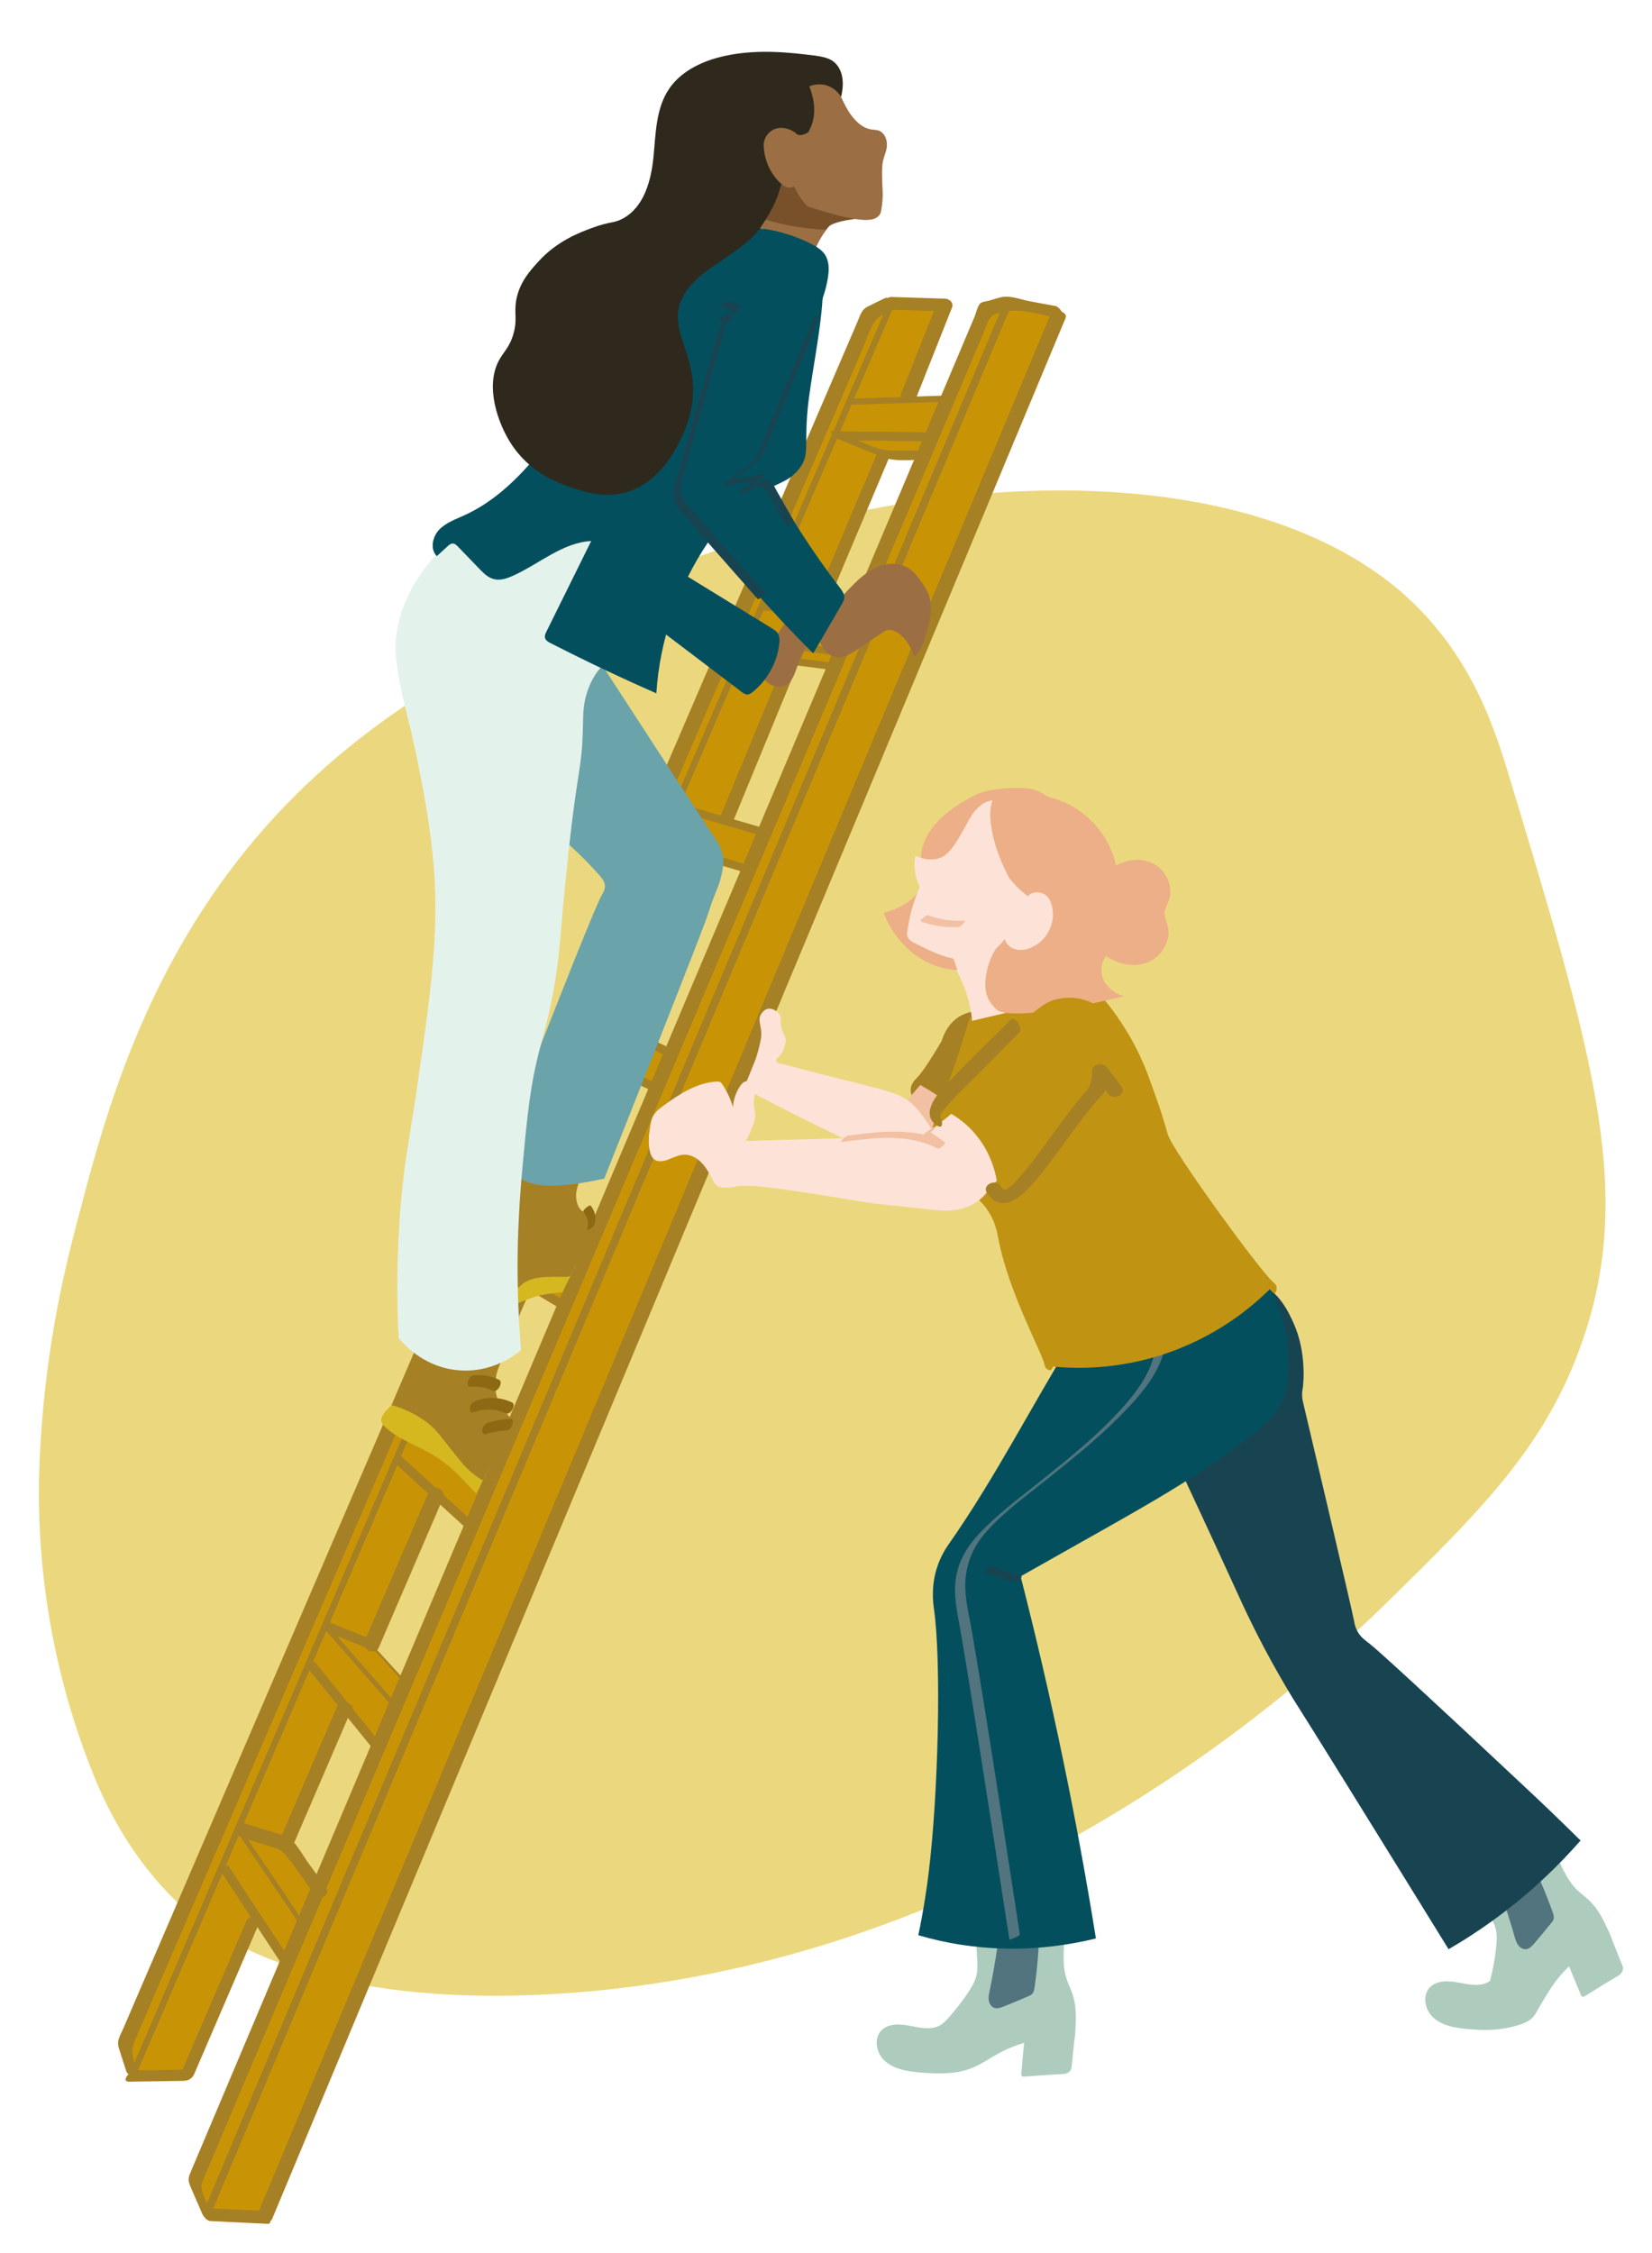 <svg xmlns="http://www.w3.org/2000/svg" id="Ebene_1" data-name="Ebene 1" viewBox="0 0 719.11 980.22"><defs><style>      .cls-1 {        fill: #ebd87e;      }      .cls-2 {        fill: #184452;      }      .cls-3 {        fill: #a68024;      }      .cls-4 {        fill: #d5b720;      }      .cls-5 {        fill: #f2c0a3;      }      .cls-6 {        fill: #231e48;      }      .cls-7 {        fill: #c89406;      }      .cls-8 {        fill: #78512a;      }      .cls-9 {        fill: #034f5d;      }      .cls-10 {        fill: #e4f2ec;      }      .cls-11 {        fill: #51747e;      }      .cls-12 {        fill: #2f291d;      }      .cls-13 {        fill: #6ba3aa;      }      .cls-14 {        fill: #aeccbe;      }      .cls-15 {        fill: #8d6914;      }      .cls-16 {        fill: #edaf87;      }      .cls-17 {        fill: #9b6f43;      }      .cls-18 {        fill: #c09313;      }      .cls-19 {        fill: #fde3d7;      }    </style></defs><g id="Mentoring_Leiter_Gelb"><path class="cls-1" d="M240.55,867.64c-112.59,6.4-154.04-30.86-163.35-39.87-18.85-18.22-29.77-38.89-36.35-55.15-17.65-43.6-25.76-91.05-23.57-138.04,2.08-44.78,9.73-77.93,16.22-102.73,10.17-38.86,24.4-93.22,60.95-145.28,43.95-62.59,99.07-91.77,141.95-114.46,111.52-59.03,231.12-70.8,309.99-47.56,40.74,12,61.61,30.69,69.57,38.55,24.82,24.5,34.2,52.29,40.94,74.58,35.84,118.56,53.76,177.83,33.47,241.19-15.56,48.58-44.02,76.53-86.38,118.12-41.66,40.9-174.63,159.91-363.45,170.65Z"></path><g><path class="cls-7" d="M438.77,131.91l-9.73,2.62c-5.58,13.2-11.16,26.41-16.74,39.61-5.79-.13-11.58-.27-17.37-.4,5.43-13.68,10.85-27.36,16.28-41.04-8.39-.79-16.79-1.59-25.18-2.38-3.35,1.88-6.7,3.75-10.05,5.63-107.34,251.49-214.69,502.98-322.03,754.47,1.3,4.04,2.59,8.08,3.89,12.12,7.84.12,15.68.25,23.51.37,9.71-22.56,19.42-45.13,29.13-67.69,4.33,5.64,8.66,11.27,13,16.91-13.19,32-26.39,64.01-39.58,96.01l7.38,15.45,23.87,1.16c115.12-275.68,230.24-551.35,345.36-827.02-7.24-1.94-14.48-3.89-21.73-5.83ZM138.38,820.28c-4.64-6.01-9.29-12.03-13.93-18.05,3.45-8.02,6.9-16.04,10.36-24.06,5.11-11.87,10.22-23.74,15.33-35.61l14.47,17.6c-8.74,20.04-17.48,40.08-26.22,60.12ZM175.39,730.94c-4.56-5.1-9.11-10.21-13.67-15.31,9.38-21.79,18.75-43.58,28.13-65.36,4.66,4.26,9.33,8.52,13.99,12.78-9.48,22.63-18.97,45.26-28.45,67.9ZM200.23,627.84c9.71-23.13,19.42-46.26,29.13-69.4,5.02,2.99,10.03,5.97,15.05,8.96-10.15,23.9-20.3,47.8-30.45,71.7-4.58-3.76-9.15-7.51-13.73-11.27ZM251.93,549.4c-5.08-2.67-10.15-5.33-15.23-8,10.77-25.03,21.54-50.06,32.32-75.09,5.2,2.22,10.39,4.44,15.59,6.66-10.89,25.48-21.78,50.96-32.67,76.43ZM290.92,457.73c-4.9-3.07-9.8-6.14-14.7-9.21,10.88-24.93,21.76-49.86,32.64-74.79,5.22,1.65,10.44,3.29,15.65,4.94-11.2,26.35-22.4,52.71-33.6,79.06ZM333.31,362.39c-5.69-1.93-11.38-3.86-17.07-5.79l28.77-68.88c6.14.69,12.28,1.38,18.42,2.06l-30.12,72.61ZM385.51,234.26c-4.6,11.27-8.75,22.24-12.5,32.84-5.86-.52-11.72-1.04-17.58-1.56,9.83-22.2,19.66-44.39,29.49-66.59,5.4-.09,10.79-.19,16.19-.28-5.26,11.21-10.5,23.07-15.6,35.59Z"></path><g><g><path class="cls-3" d="M96.12,814.27c8.59,13.07,17.18,26.13,25.77,39.2.36.54,3.66-1.9,3.16-2.65-8.59-13.07-17.18-26.13-25.77-39.2-.36-.54-3.66,1.9-3.16,2.65h0Z"></path><path class="cls-3" d="M131.34,835.01c-8.66-12.8-17.31-25.61-25.97-38.41-.19-.27-1.83.96-1.58,1.33,8.66,12.8,17.31,25.61,25.97,38.41.19.27,1.83-.96,1.58-1.33h0Z"></path><path class="cls-3" d="M171.1,739.71c-9.42-10.76-18.85-21.51-28.27-32.27-.26-.3-1.84,1.04-1.58,1.33,9.42,10.76,18.85,21.51,28.27,32.27.26.3,1.84-1.04,1.58-1.33h0Z"></path><path class="cls-3" d="M133.84,725.73c9.14,11.29,18.29,22.59,27.43,33.88.48.59,3.67-2.03,3.16-2.65-9.14-11.29-18.29-22.59-27.43-33.88-.48-.59-3.67,2.03-3.16,2.65h0Z"></path><path class="cls-3" d="M171.49,636.26c10.26,9.37,20.51,18.74,30.77,28.11.67.61,3.64-2.22,3.16-2.65-10.26-9.37-20.51-18.74-30.77-28.11-.67-.61-3.64,2.22-3.16,2.65h0Z"></path><path class="cls-3" d="M212.67,644.28c-10.29-8.62-20.59-17.24-30.88-25.86-.73-.61-3.62,2.27-3.16,2.65,10.29,8.62,20.59,17.24,30.88,25.86.73.61,3.62-2.27,3.16-2.65h0Z"></path><path class="cls-3" d="M253.51,548.07c-11.43-5.83-22.85-11.65-34.28-17.47-1-.51-3.45,2.51-3.16,2.65,11.43,5.83,22.85,11.65,34.28,17.47,1,.51,3.45-2.51,3.16-2.65h0Z"></path><path class="cls-3" d="M209.38,548.82c11.15,6.64,22.3,13.28,33.44,19.92.93.55,3.51-2.45,3.16-2.65-11.15-6.64-22.3-13.28-33.44-19.92-.93-.55-3.51,2.45-3.16,2.65h0Z"></path><path class="cls-3" d="M292.5,456.4c-11.64-5.45-23.28-10.89-34.92-16.34-1.04-.49-3.42,2.54-3.16,2.65,11.64,5.45,23.28,10.89,34.92,16.34,1.04.49,3.42-2.54,3.16-2.65h0Z"></path><path class="cls-3" d="M248.66,457.85c11.45,5.48,22.91,10.96,34.36,16.45,1.03.49,3.42-2.53,3.16-2.65-11.45-5.48-22.91-10.96-34.36-16.45-1.03-.49-3.42,2.53-3.16,2.65h0Z"></path><path class="cls-3" d="M334.74,361c-13.01-3.81-26.01-7.62-39.02-11.44-.85-.25-2.69,1.61-2.97,2.33-2.15,5.32-4.29,10.64-6.44,15.96-.08.21-.14.38.11.45,13.09,3.92,26.19,7.83,39.28,11.75.84.25,2.7-1.61,2.97-2.33,2.06-5.43,4.12-10.85,6.17-16.28.3-.8-.74-.26-1.04-.09-.69.4-1.74,1.17-2.04,1.96-2.06,5.43-4.12,10.85-6.17,16.28l2.97-2.33c-13.09-3.92-26.19-7.83-39.28-11.75l.11.45c2.15-5.32,4.29-10.64,6.44-15.96l-2.97,2.33c13.01,3.81,26.01,7.62,39.02,11.44.95.28,3.45-2.61,2.87-2.78Z"></path><path class="cls-3" d="M373.02,265.71c-13-.99-26.01-1.98-39.01-2.98-.76-.06-1.7.86-2.19,1.35-.14.13-1.29,1.39-.68,1.43,13,.99,26.01,1.98,39.01,2.98.76.06,1.7-.86,2.19-1.35.14-.13,1.29-1.39.68-1.43h0Z"></path><path class="cls-3" d="M362.44,288.39c-2.91-.38-5.82-.75-8.73-1.13-1.45-.19-2.91-.38-4.36-.56-.8-.1-1.63-.16-2.42-.31-.83-.16-1.58-.59-2.34-.96-5.42-2.59-10.84-5.17-16.26-7.76l-3.02,2.72c12.62,1.53,25.23,3.06,37.85,4.58.74.09,1.72-.88,2.19-1.35.15-.14,1.29-1.36.68-1.43-12.62-1.53-25.23-3.06-37.85-4.58-.76-.09-3.44,2.51-3.02,2.72,5.57,2.66,11.14,5.31,16.71,7.97.55.26,1.13.64,1.71.81.68.2,1.48.19,2.18.28,1.54.2,3.07.4,4.61.59,3.07.4,6.14.79,9.21,1.19.73.09,1.72-.88,2.19-1.35.15-.15,1.29-1.35.68-1.43h0Z"></path><path class="cls-3" d="M411.63,172.12c-13.27.43-26.54.85-39.81,1.28-.8.03-1.65.82-2.19,1.35-.11.11-1.28,1.45-.68,1.43,13.27-.43,26.54-.85,39.81-1.28.8-.03,1.65-.82,2.19-1.35.11-.11,1.28-1.45.68-1.43h0Z"></path><path class="cls-3" d="M105.3,799.57c3.45,1.08,6.9,2.15,10.35,3.23s6.38,1.43,8.64,4.27c4.41,5.53,8.39,11.47,12.56,17.17,2.56,3.51,7.43.11,4.85-3.41s-4.95-6.76-7.42-10.15c-2.28-3.12-4.57-7.52-7.42-10.15-2.14-1.97-5-2.39-7.76-3.25-4.39-1.37-8.79-2.74-13.18-4.1s-4.26,5.26-.63,6.39h0Z"></path><path class="cls-3" d="M160.77,715.68c4.75,5.2,9.5,10.4,14.24,15.59.19.2,2.44,2.6,2.68,2.21.35-.55-1.71-2.65-1.93-2.89-4.75-5.2-9.5-10.4-14.24-15.59-.19-.2-2.44-2.6-2.68-2.21-.35.55,1.71,2.65,1.93,2.89h0Z"></path><path class="cls-3" d="M142.73,710.27c6.02,2.41,12.04,4.82,18.05,7.23,4.23,1.69,4.05-2.99.73-4.32-6.02-2.41-12.04-4.82-18.05-7.23-4.23-1.69-4.05,2.99-.73,4.32h0Z"></path><path class="cls-3" d="M401.75,188.05c-13.12-.15-26.23-.3-39.35-.45-2.47-.03,1.94,3.29,2.47,3.5,6.55,2.62,13.07,5.35,19.66,7.86,5.52,2.11,12.58.98,18.42,1.05,2.14.03-2.8-4.01-4.54-4.03-5.77-.07-12.3.8-17.7-1.37s-10.83-4.33-16.24-6.49l2.47,3.5c13.12.15,26.23.3,39.35.45,2.14.02-2.8-4.01-4.54-4.03h0Z"></path><path class="cls-3" d="M181.18,621.43c5.75,2.32,11.63,4.46,17.29,6.98,5.2,2.32,9.81,7.36,14.21,10.97,2.03,1.67,6.25,2.48,2.57-.54-4.93-4.05-9.97-9.48-15.62-12.48-6.37-3.38-13.71-5.58-20.39-8.28-4.05-1.63.37,2.71,1.94,3.34h0Z"></path></g><path class="cls-3" d="M457.2,137.01c-44.87,107.45-89.74,214.89-134.6,322.34-45,107.75-89.99,215.51-134.99,323.26-25.25,60.48-50.51,120.95-75.76,181.43-1.33,3.19,5.42,4.29,6.6,1.47,44.87-107.45,89.74-214.89,134.6-322.34,45-107.75,89.99-215.51,134.99-323.26,25.25-60.48,50.51-120.95,75.76-181.43,1.33-3.19-5.42-4.29-6.6-1.47h0Z"></path><path class="cls-3" d="M437.22,131.24c-11.35,27.05-22.69,54.1-34.04,81.14s-22.69,54.1-34.04,81.14-22.69,54.1-34.04,81.14c-11.31,26.97-22.63,53.94-33.94,80.91-11.31,26.97-22.63,53.94-33.94,80.91-11.35,27.05-22.69,54.1-34.04,81.14-11.35,27.05-22.69,54.1-34.04,81.14s-22.69,54.1-34.04,81.14c-11.31,26.97-22.63,53.94-33.94,80.91-11.31,26.97-22.63,53.94-33.94,80.91-2.77,6.61-5.54,13.22-8.32,19.82-.7,1.67,2.5,2.79,3.11,1.34,11.35-27.05,22.69-54.1,34.04-81.14,11.35-27.05,22.69-54.1,34.04-81.14,11.35-27.05,22.69-54.1,34.04-81.14,11.31-26.97,22.63-53.94,33.94-80.91,11.31-26.97,22.63-53.94,33.94-80.91,11.35-27.05,22.69-54.1,34.04-81.14,11.35-27.05,22.69-54.1,34.04-81.14,11.35-27.05,22.69-54.1,34.04-81.14,11.31-26.97,22.63-53.94,33.94-80.91,11.31-26.97,22.63-53.94,33.94-80.91,2.77-6.61,5.54-13.22,8.32-19.82.7-1.67-2.5-2.79-3.11-1.34h0Z"></path><path class="cls-3" d="M459.4,133.15c-3.65-.68-7.3-1.35-10.95-2.03-3.33-.62-7.58-2.2-10.95-2.03-2.31.12-4.78,1.15-7.02,1.75-.96.26-2.88.42-3.67,1.08-1.22,1.01-1.98,4.45-2.6,5.91-5.96,14.11-11.93,28.22-17.89,42.34-11.93,28.22-23.86,56.45-35.79,84.67-24.12,57.06-48.24,114.12-72.36,171.18-47.98,113.51-95.96,227.01-143.94,340.52-13.49,31.9-26.97,63.81-40.46,95.71-6.74,15.95-13.49,31.9-20.23,47.86-3.37,7.98-6.74,15.95-10.11,23.93-1.35,3.19-1.9,4.09-.57,7.26,1.68,4,3.46,7.95,5.19,11.93.54,1.24,2.05,3.1,3.53,3.17,8.28.4,16.55.79,24.83,1.19,3.14.15-.35-5.54-2.54-5.65-8.28-.4-16.55-.79-24.83-1.19l3.53,3.17c-1.43-3.3-3.48-6.77-4.45-10.23-.71-2.54-.6-2.66.32-5.22.44-1.24,1.05-2.48,1.56-3.68,3.11-7.36,6.22-14.73,9.34-22.09,5.96-14.11,11.93-28.22,17.89-42.34,11.67-27.61,23.34-55.22,35.01-82.83,23.6-55.83,47.2-111.67,70.8-167.5,47.2-111.67,94.4-223.33,141.6-335,13.23-31.29,26.45-62.58,39.68-93.87,6.48-15.34,12.97-30.68,19.45-46.02,1.56-3.68,3.11-7.36,4.67-11.04.7-1.65,1.29-4.07,2.33-5.52,1.52-2.1,4.17-2.49,6.57-2.99,7.69-1.6,16.97,1.78,24.61,3.19,2.94.55-.39-5.25-2.54-5.65h0Z"></path><path class="cls-3" d="M385.25,129.71c-2.58,1.26-5.19,2.48-7.75,3.79s-3.08,3.8-4.24,6.49c-2.89,6.73-5.79,13.45-8.68,20.18-5.53,12.84-11.05,25.68-16.58,38.52-10.92,25.37-21.84,50.75-32.76,76.12-21.97,51.06-43.95,102.11-65.92,153.17-43.68,101.5-87.36,203-131.05,304.5-12.37,28.74-24.74,57.48-37.1,86.21-6.05,14.06-12.1,28.13-18.16,42.19-3.16,7.34-6.32,14.67-9.47,22.01-1.27,2.94-2.8,4.95-1.85,8.08,1.05,3.48,2.22,6.93,3.34,10.39.31.98,4.79,5.09,5.59,3.23l.23-.54c.87-2.04-4.89-5.61-5.54-4.08l-.23.54,5.59,3.23c-.91-2.84-2.15-5.74-2.78-8.66-.85-3.94.48-6.41,2-9.95,2.89-6.73,5.79-13.45,8.68-20.18,5.39-12.53,10.79-25.07,16.18-37.6,10.79-25.07,21.58-50.14,32.37-75.21,21.71-50.44,43.42-100.89,65.13-151.33,43.16-100.28,86.31-200.55,129.47-300.83,12.24-28.43,24.47-56.86,36.71-85.3,6.05-14.06,12.1-28.13,18.16-42.19,3.03-7.03,6.05-14.06,9.08-21.09,1.5-3.48,2.71-7.83,4.74-11.01s6.41-4.51,9.77-6.16c1.85-.91-3.1-5.42-4.9-4.54h0Z"></path><path class="cls-3" d="M59.24,902.75c10.77-25.12,21.53-50.24,32.3-75.36,10.7-24.97,21.4-49.93,32.1-74.9,10.7-24.97,21.4-49.93,32.1-74.9,10.73-25.04,21.47-50.08,32.2-75.13,10.73-25.04,21.47-50.08,32.2-75.13,10.7-24.97,21.4-49.93,32.1-74.9,10.73-25.04,21.47-50.08,32.2-75.13,10.73-25.04,21.47-50.08,32.2-75.13,10.7-24.97,21.4-49.93,32.1-74.9s21.4-49.93,32.1-74.9c2.63-6.13,5.25-12.25,7.88-18.38.27-.63-.22-1.57-.56-2.09-.12-.19-.96-1.33-1.22-.74-10.77,25.12-21.53,50.24-32.3,75.36-10.7,24.97-21.4,49.93-32.1,74.9-10.7,24.97-21.4,49.93-32.1,74.9-10.73,25.04-21.47,50.08-32.2,75.13s-21.47,50.08-32.2,75.13c-10.7,24.97-21.4,49.93-32.1,74.9-10.73,25.04-21.47,50.08-32.2,75.13-10.73,25.04-21.47,50.08-32.2,75.13-10.7,24.97-21.4,49.93-32.1,74.9-10.7,24.97-21.4,49.93-32.1,74.9-2.63,6.13-5.25,12.25-7.88,18.38-.27.63.22,1.57.56,2.09.12.19.96,1.33,1.22.74h0Z"></path><path class="cls-3" d="M59.92,904.8c.1-.23.19-.45.29-.68.16-.25.24-.51.24-.8.06-.35.05-.7-.04-1.06-.07-.43-.2-.84-.38-1.24-.16-.43-.37-.84-.63-1.22l-.51-.67c-.3-.36-.66-.64-1.08-.85l-.51-.14c-.34-.02-.6.11-.79.39-.1.23-.19.45-.29.68-.16.25-.24.51-.24.8-.06.35-.05.7.04,1.06.07.43.2.84.38,1.24.16.43.37.84.63,1.22l.51.67c.3.36.66.64,1.08.85l.51.14c.34.02.6-.11.79-.39h0Z"></path><path class="cls-3" d="M107.34,835.64c-9.71,22.56-19.42,45.13-29.13,67.69l4.61-2.86c-7.86.12-15.73.24-23.59.36-2.65.04-6.96,4.98-2.94,4.92,7.86-.12,15.73-.24,23.59-.36,1.99-.03,3.8-.99,4.61-2.86,9.71-22.56,19.42-45.13,29.13-67.69,1.35-3.13-5.23-1.61-6.27.8h0Z"></path><path class="cls-3" d="M146.8,742.34c-8.67,20.13-17.33,40.27-26,60.4-.78,1.81,5.91,2.18,6.66.44,8.67-20.13,17.33-40.27,26-60.4.78-1.81-5.91-2.18-6.66-.44h0Z"></path><path class="cls-3" d="M186.75,648.85c-9.38,21.79-18.75,43.58-28.13,65.36-1.56,3.62,4.76,6.16,6.19,2.83,9.38-21.79,18.75-43.58,28.13-65.36,1.56-3.62-4.76-6.16-6.19-2.83h0Z"></path><path class="cls-3" d="M226.22,559.54c-9.95,23.11-19.89,46.22-29.84,69.32-.44,1.02,5.49-.32,6.3-2.19,9.95-23.11,19.89-46.22,29.84-69.32.44-1.02-5.49.32-6.3,2.19h0Z"></path><path class="cls-3" d="M265.66,466.38c-10.77,25.03-21.54,50.06-32.32,75.09-1.09,2.53,5.68,2.28,6.72-.13,10.77-25.03,21.54-50.06,32.32-75.09,1.09-2.53-5.68-2.28-6.72.13h0Z"></path><path class="cls-3" d="M305.95,373.52c-10.95,25.43-21.89,50.87-32.84,76.3-1.65,3.84,4.66,3.11,5.82.41,10.95-25.43,21.89-50.87,32.84-76.3,1.65-3.84-4.66-3.11-5.82-.41h0Z"></path><path class="cls-3" d="M341.32,287.98c-9.47,22.97-18.94,45.94-28.41,68.91-.65,1.58,5.9,1.24,6.65-.59,9.47-22.97,18.94-45.94,28.41-68.91.65-1.58-5.9-1.24-6.65.59h0Z"></path><path class="cls-3" d="M381.35,198.29c-9.27,21.97-18.54,43.94-27.81,65.91-1.63,3.86,4.68,3.19,5.84.45,9.27-21.97,18.54-43.94,27.81-65.91,1.63-3.86-4.68-3.19-5.84-.45h0Z"></path><path class="cls-3" d="M387.9,134.76c7.7.24,15.4.49,23.09.73l-3.04-3.76c-5.22,13.16-10.44,26.32-15.66,39.48-1.43,3.6,5.2,5.28,6.5,1.98,5.22-13.16,10.44-26.32,15.66-39.48.78-1.96-1.18-3.7-3.04-3.76-7.7-.24-15.4-.49-23.09-.73-4.29-.14-4.77,5.41-.43,5.54h0Z"></path></g></g><g><path class="cls-6" d="M469.42,476.06c-7.87,12.05-15.2,24.45-21.96,37.15-.42.8.82.22,1.04.09.77-.45,1.61-1.16,2.04-1.96,6.66-12.5,13.86-24.71,21.61-36.57.41-.62.18-.86-.49-.58-.81.33-1.76,1.14-2.24,1.88h0Z"></path><path class="cls-6" d="M420.81,514.23c2.45.72,4.9,1.44,7.35,2.16,2.19.64,4.53,1.7,6.75.63s3.9-3.03,5.64-4.63c1.94-1.77,3.87-3.55,5.79-5.34,7.71-7.14,15.33-14.36,22.87-21.67.24-.23,1.25-1.16.68-1.43-.52-.25-1.91,1.07-2.19,1.35-6.84,6.62-13.74,13.18-20.71,19.66-1.68,1.56-3.37,3.13-5.06,4.68-.91.83-1.81,1.67-2.72,2.5-.42.39-.85.78-1.27,1.16-.4.36-.96,1.12-1.45,1.33-.78.33-1.92,0-2.74-.22-1.07-.29-2.13-.62-3.2-.94l-6.89-2.03c-.95-.28-3.45,2.61-2.87,2.78h0Z"></path><g><path class="cls-14" d="M701.66,843.79c-10.7,4.03-20.06,11.48-26.39,20.99-.59.88-1.16,1.78-1.72,2.68-.04.07-.1.15-.14.25-.15.22-.33.51-.52.84-.37.62-.72,1.18-1.05,1.72-3.07,5.16-3.63,6.76-5.48,8.3-.61.51-1.65,1.27-4.6,2.29-10.09,3.44-20.29,2.18-21.97,2.05-5.95-.44-12.42-1.35-16.51-5.7-3.13-3.32-4.05-9.05-.95-12.4,3.04-3.29,8.26-3,12.68-2.16,4.41.84,9.28,1.9,13.11-.44.17-.1.33-.21.48-.32.06-.21.11-.41.17-.62,1.13-4.45,1.95-8.99,2.46-13.55.33-2.92.54-5.93-.25-8.77-.62-2.26-1.83-4.3-3.03-6.31-1.47-2.49-2.96-5-4.45-7.49-.37-.63-.76-1.32-.77-2.05-.01-1.17.91-2.11,1.76-2.9,6.94-6.4,14.26-12.39,21.92-17.91,1.12-.81,2.4-1.64,3.76-1.45,1.45.22,2.45,1.51,3.28,2.73,1.21,1.75,2.41,3.51,3.57,5.27l.85-.98c2.27,5.22,4.64,10.59,8.73,14.54,1.6,1.54,3.41,2.82,5.02,4.34,4.83,4.56,7.5,10.9,10.04,17.04Z"></path><path class="cls-14" d="M673.41,867.71c-.18.28-.34.56-.52.84.19-.33.37-.62.52-.84Z"></path><path class="cls-14" d="M683.05,855.68c1.71,4.12,3.42,8.25,5.13,12.37.1.24.21.49.42.65.5.37,1.37-.22,1.65-.4,11.27-7.02,13.1-8.02,13.1-8.02.9-.49,2.65-1.4,3.04-3.09.17-.74.06-1.38-.07-1.7-1.98-4.96-3.97-9.92-5.95-14.87-.14-.34-.32-.72-.67-.83-.28-.09-.57.03-.84.14-1.24.53-16.62,11.38-17.99,12.33"></path><path class="cls-11" d="M649.93,814.74c3.54,9.07,6.64,18.31,9.3,27.67.38,1.34.77,2.72,1.58,3.86.82,1.13,2.17,1.99,3.55,1.82,1.43-.17,2.5-1.33,3.44-2.42,2.52-2.94,5-5.92,7.43-8.93.43-.54.88-1.1,1.06-1.76.26-.97-.07-1.99-.41-2.93-2.83-7.97-6.14-15.77-9.9-23.35-.74-1.5-1.55-3.04-2.89-4.05-2.55-1.93-6.37-1.25-8.89.73-2.51,1.98-4,4.96-5.32,7.87"></path></g><g><path class="cls-14" d="M463.33,844.25c-.41,5.67-.8,11.52,1,16.92.7,2.1,1.71,4.08,2.44,6.18,2.17,6.28,1.59,13.13.99,19.75-11.34-1.38-23.1.88-33.12,6.36-3.92,2.15-7.6,4.78-11.77,6.42-6.91,2.72-14.59,2.5-21.99,1.9-5.94-.48-12.41-1.44-16.46-5.82-3.1-3.35-3.99-9.08-.87-12.41,3.07-3.27,8.29-2.95,12.69-2.08,4.4.87,9.28,1.97,13.12-.34,1.32-.79,2.39-1.93,3.42-3.07,3.07-3.42,5.9-7.05,8.47-10.86,1.65-2.44,3.21-5.01,3.84-7.88.5-2.29.37-4.66.25-6.99-.16-2.9-.31-5.8-.47-8.7-.04-.74-.07-1.52.27-2.18.53-1.04,1.78-1.45,2.9-1.75,9.12-2.46,18.38-4.37,27.73-5.71,1.36-.19,2.88-.34,3.99.47,1.18.86,1.47,2.48,1.65,3.93.26,2.11.5,4.22.71,6.33"></path><path class="cls-14" d="M445.75,889c-.4,4.45-.79,8.9-1.19,13.34-.02.26-.04.54.07.77.27.56,1.32.44,1.65.41,13.24-1,15.32-1.03,15.32-1.03,1.02-.02,2.99-.01,4.12-1.33.49-.58.69-1.19.73-1.54.54-5.31,1.08-10.62,1.63-15.94.04-.37.06-.79-.2-1.05-.21-.21-.52-.24-.81-.26-1.35-.11-20,2.37-21.66,2.58"></path><path class="cls-11" d="M435.38,837.36c-1.07,9.68-2.6,19.3-4.59,28.83-.29,1.37-.58,2.77-.38,4.15.2,1.38,1,2.77,2.3,3.26,1.34.51,2.84-.02,4.17-.55,3.6-1.43,7.17-2.92,10.72-4.46.63-.27,1.28-.56,1.75-1.07.68-.74.86-1.79,1-2.78,1.19-8.38,1.88-16.82,2.06-25.28.04-1.67.04-3.42-.68-4.93-1.37-2.89-5.07-4.06-8.21-3.47s-5.84,2.54-8.36,4.51"></path></g><path class="cls-2" d="M512.18,633.66c1.75,7.4,2.1,6.18,25.33,57.06,3.85,8.44,9.79,21.51,19.37,38.25,2.72,4.75,4.85,8.33,5.96,10.09,8.47,13.3,33.12,53.05,67.73,109.07,6.88-4,14.19-8.72,21.69-14.29,14.92-11.09,26.68-22.66,35.76-33.02-9.29-9.19-16.98-16.49-22.05-21.25-44.17-41.46-66.48-61.87-69.74-64.34-1.94-1.47-3.95-2.99-5.16-5.11-.85-1.49-1.24-2.87-1.43-3.73-.09-.4-.13-.7-.14-.75-.66-4.11-22.34-95.75-22.34-95.75-.09-.38-.3-1.3-.35-2.53-.07-1.67.19-2.91.24-3.16.29-1.53,1.88-15.62-4-28.58-2.19-4.82-6.78-14.94-16.51-17.5-4.42-1.16-8.18-.31-9.68.05-16.03,3.85-23.77,25.01-25.58,30.6-5.51,16.98-2.23,31.67.89,44.89Z"></path><path class="cls-9" d="M467.25,582.21c-18.29,29.67-34.14,60.91-54.12,89.46-.93,1.33-3.56,5.02-5.31,10.55-2.69,8.5-1.56,15.81-1.23,18.16,3.17,22.47,1.95,79.71-2.39,114.85-.69,5.62-2.01,15.05-4.46,26.8,5.75,1.68,12.09,3.15,18.98,4.2,23.46,3.56,43.76.76,58.33-2.8-8.5-52.98-19.45-105.58-32.78-157.55,11.24-6.34,22.48-12.68,33.72-19.02,23.31-13.15,46.73-26.38,67.62-43.1,4.27-3.42,8.51-7.07,11.24-11.81,3.06-5.32,3.99-11.61,4.06-17.75.16-14.32-4.11-28.65-12.09-40.54-2.8-4.17-6.17-8.15-10.67-10.36-2.93-1.44-6.02-2.3-12.86-2.78-8.67-.6-18.03-.28-22.28.53-12.66,2.41-20.79,16.9-35.75,41.17Z"></path><path class="cls-11" d="M492.56,554.31c6.09,8.72,11.04,19.04,10.54,29.92-.59,12.99-10.33,24.1-18.93,32.99-9.67,10-20.6,18.68-31.43,27.37-9.2,7.38-18.98,14.54-27,23.24-4.89,5.31-8.39,11.3-9.58,18.48-1.27,7.63.49,14.95,1.79,22.42,2.85,16.35,5.43,32.74,8.02,49.13,4.54,28.7,8.98,57.42,13.42,86.14,0-.02,4.68-1.45,4.51-2.51-6.77-43.76-13.29-87.58-20.75-131.23-.96-5.63-2.36-11.32-2.84-17.01-.81-9.62,1.99-18.48,8.19-25.78,7.89-9.28,18.23-16.62,27.68-24.19,10.38-8.33,20.86-16.65,30.28-26.08,8.34-8.35,18.01-18.61,20.52-30.51,2.63-12.46-2.91-24.88-9.92-34.9-.41-.58-4.75,2.18-4.51,2.51h0Z"></path><path class="cls-2" d="M428.33,684.15c4.45,1.46,8.89,2.92,13.34,4.38.23.08.78-.27.93-.36.45-.27.88-.62,1.25-.98.21-.2,1.27-1.24.68-1.43-4.45-1.46-8.89-2.92-13.34-4.38-.23-.08-.78.27-.93.36-.45.27-.88.62-1.25.98-.21.2-1.27,1.24-.68,1.43h0Z"></path><g><path class="cls-5" d="M425.94,475.83c-.13-1.29-1.09-2.32-2-3.25-4.99-5.05-6.62-11.56-13.09-13.04-.85-.19-2.09-.35-3.68-.16-5.52,8.98-10.79,18.12-16.62,26.91-.05.07-.1.13-.15.2-.98,2.12-1.45,3.25-1.52,3.55-.02.08-.08.44-.36.76-.14.16-.54.56-2.2.66-.58.04-1.36.04-2.3-.09.42.97,1.07,2.29,2.07,3.73.43.62,2.22,3.08,5.56,5.51,7.94,5.78,16.52,4.99,18.5,5.8.13.05.65.3,1.07.06.21-.11.33-.33.45-.53,5.25-8.96,10.54-17.99,13.85-27.84.25-.74.49-1.51.41-2.29Z"></path><path class="cls-19" d="M407.95,495.39c-1.79-3.24-3.78-6.37-5.96-9.36-1.84-2.54-3.85-5-6.37-6.86-3.26-2.4-6.31-3.4-8.01-3.92-9.79-3.02-19.03-5.06-27.99-7.31-10.55-2.65-18.99-5.16-20.18-5.09-.1,0-.65.06-1.09-.27-.35-.26-.5-.67-.56-.95-1.6.87-3.66,2.21-5.67,4.26-3.28,3.32-4.86,6.87-5.62,9.02,8.29,4.36,26.31,13.74,44.33,22.15,17.19,8.03,3.71,1.82,17.15,6.66,6.38,2.3,13.03,4.36,19.8,4.02.79-.04,1.63-.14,2.21-.68.51-.48.69-1.2.77-1.9.39-3.42-1.14-6.75-2.8-9.77Z"></path></g><path class="cls-3" d="M400.61,472.08c-1.27,1.46-2.53,2.92-3.8,4.38-.22-.6-.48-1.54-.38-2.66.22-2.43,1.97-4.09,2.5-4.61,2.07-2.06,5.43-6.83,10.96-16.26.55-1.86,2.57-7.8,8.31-10.97,7.71-4.26,18.99-1.79,22.51,4.2,5.14,8.75-1.09,33.8-.37,34.46.02.02.26.21.31.51.05.29-.09.54-.16.66-.67,1.14-1,1.71-1.03,1.74-1.15,1.29-9.45,11.53-13.57,14.94-.25.21-.73.59-1.4.96-.41.22-1.32.73-2.36.9-2.26.37-4-1.02-5.63-2.32-.35-.28-.8-.68-.76-1.15.02-.26.26-.5.76-.88.97-.73,2-1.39,2.99-2.09,0,0,.51-.5.84-1.08,1.12-1.95-.33-4.88-.81-5.85-1.71-3.44-8.67-9.08-18.91-14.89Z"></path><path class="cls-18" d="M422.1,442.89c-5.4,18.02-10.32,31.59-13.98,41.02-2.4,6.18-3.33,10.05-2.76,15.11.7,6.29,7.61,11.38,19.5,21.92,1.06.94,2.71,2.38,4.44,4.75,3.9,5.34,4.81,10.72,5.18,12.75,4.26,23.33,19.41,50.71,20.17,55.24.04.25.19,1.31,1.01,1.97.57.45,1.26.56,1.81.56.33-.53.66-1.06.99-1.59,10.2.96,27.24,1.25,46.89-4.99,23.94-7.6,39.63-21.04,47.33-28.63.74.65,1.48,1.29,2.22,1.94.04-.06.1-.14.17-.25.56-.87.8-2,.59-2.85-.26-1.05-1.09-1.67-1.29-1.83-5.38-4.27-44.17-57.57-46.1-64.58-.03-.11-.41-1.52-.97-3.44-.35-1.19-.78-2.63-1.3-4.28-1.59-5.08-3.26-9.65-5.77-16.6-4.88-13.48-12.32-26.04-21.8-36.8-.96-1.1-2.02-2.22-3.42-2.63-1.97-.57-3.76.14-4.26.32-3.46,1.3-22.28,6.19-48.65,12.89Z"></path><path class="cls-19" d="M412.41,416.14c2.23,2.98,4.92,7.2,7.09,12.66,2.4,6.04,3.31,11.45,3.66,15.38,7.96-1.89,15.92-3.78,23.88-5.66-4.08-9.95-8.16-19.9-12.23-29.86-5.81,1.56-11.62,3.13-17.43,4.7"></path><path class="cls-16" d="M502.84,376.27c-5.1-3.09-11.91-2.7-17.01.39-2.83-13.65-13.65-25.34-27.05-29.21-.86-.24-1.73-.47-2.54-.84-.95-.43-1.79-1.03-2.69-1.55-2.1-1.22-4.47-1.92-6.89-2.09,0,0-.12,0-.25-.02-14.11-.76-21.25,2.67-21.25,2.67-11.65,5.72-21.69,13.58-23.98,24.5-1.15,5.5,2.19,9.63,0,15.19-2.69,6.82-10.42,10.18-16.53,11.95.91,2.38,7.12,17.92,23.4,23.23,3.11,1.02,6.07,1.48,8.76,1.64-1.62-4.5-3.23-9-4.85-13.5,4.16-5.12,10.54-7.38,16.15-5.76,4.81,1.39,7.37,5.17,8.13,6.39-.68.75-1.35,1.57-1.99,2.47-3.9,5.44-5.02,11.28-5.33,15.34-.13,1.81-.09,4.95,1.59,8.12,0,0,1.23,2.31,3.41,4.18,4.06,3.47,26.26,1.25,55.59-5.94-1.23-.27-3.95-1.04-6.38-3.39-.94-.92-3.29-3.19-3.66-6.92-.37-3.7,1.43-6.43,1.98-7.21,5.25,3.77,12.37,5.22,18.33,2.74,6.14-2.56,10.32-9.78,8.44-16.17-.47-1.59-1.29-3.13-1.31-4.8-.02-2.11,1.21-4.01,1.91-6.01,1.96-5.63-.87-12.34-5.98-15.43Z"></path><g><path class="cls-19" d="M444.28,397.18c1.52-3.29,2.35-5.3,2.91-7.39-2.97-2.26-5.65-4.9-7.92-7.81-4.8-9.11-7.48-17.42-8.16-25.73-.12-1.44-.17-2.91.12-4.28.07-1.3.39-2.61.89-3.85-1.41.31-2.76.81-4.07,1.44-2.39,1.61-4.58,3.92-5.72,6.35-.1.22-.24.4-.4.55-.27.52-.66,1.26-1.14,2.12-4.49,8.07-7.18,12.89-11.54,14.67-1.46.59-5.04,1.64-10.83-.86-.4,2.49-.61,6.25.71,10.42.37,1.15.8,2.19,1.26,3.1-.92,2.09-1.81,4.39-2.62,6.9-1.6,4.98-2.49,9.58-2.96,13.53,0,.22.03.59.17,1.03.53,1.66,2.23,2.5,3.47,3.13,8.39,4.28,17.78,8.7,26.55,6.66,9.71-2.26,15-11.52,19.31-20Z"></path><path class="cls-19" d="M448,389.35c2.08-1.63,5.61-1.39,7.63.51,1.08,1.02,1.69,2.38,2.1,3.73,2.11,7.05-1.33,14.94-8.01,18.33-2.04,1.04-4.42,1.69-6.8,1.33-2.37-.36-4.69-1.91-5.38-4.06-.37-1.15-.26-2.37-.07-3.53.86-5.41,3.22-10.58,10.53-16.31Z"></path><path class="cls-5" d="M419.86,400.62c-5.46.23-10.91-.56-16.05-2.43-.22-.08-.79.28-.93.36-.45.27-.88.62-1.25.98-.22.21-1.27,1.22-.68,1.43,5.14,1.87,10.59,2.66,16.05,2.43.81-.03,1.64-.81,2.19-1.35.11-.11,1.28-1.46.68-1.43h0Z"></path></g><path class="cls-19" d="M453.43,448.7c-7.45,7.27-14.9,14.55-22.34,21.82-9.67,8-19.34,16-29.02,24,2.75,5.34,7.78,14.96,13.61,25.13.87,1.52,2.28,3.9,4.73,4.42,5.14,1.08,10.56-6.96,11.49-8.38,5.04-4.66,26.11-24.45,34.66-41.84,3.31-6.73,3.98-11.56,2.51-15.84-1.52-4.42-4.94-7.14-7.14-8.57"></path><path class="cls-19" d="M321.98,496.55c46.05-1.37,78.38-2.29,79.16-2.21.07,0,.69.11,1.31-.2.18-.09.32-.19.43-.29,1.88.22,3.35.59,4.34.89,3.8,1.15,6.13,2.87,10.28,2.87h0c1.49.73,3.45,1.7,5.53,3.56,1.03.93,6.8,6.1,6.54,13.62-.08,2.32-.71,4.18-1.21,5.37-.92.96-2.36,2.29-4.36,3.5-6.61,3.99-13.71,3.2-19.89,2.52-16.59-1.81-24.87-2.71-23.78-2.54-35.27-5.72-52.91-8.58-59.05-7.5-2.04.35-8.24,1.57-9.64-.84-.52-.9-.42-2.39,3.3-8.52,2.65-4.37,5.16-7.81,7.03-10.23Z"></path><path class="cls-19" d="M319.28,482.44c-1.03-3.72-2.63-7.27-4.74-10.5-.29-.45-.62-.92-1.11-1.15-.44-.22-.96-.21-1.46-.19-8.46.43-15.99,5.29-22.85,10.25-1.89,1.37-3.83,2.83-4.89,4.91-.64,1.27-.91,2.69-1.15,4.09-.62,3.68-1.04,7.48-.19,11.11.32,1.38.89,2.8,2.06,3.61,1.59,1.1,3.76.73,5.58.07,2.49-.89,4.92-2.23,7.56-2.24,3.04,0,5.84,1.78,7.83,4.08,1.99,2.29,3.32,5.07,4.76,7.74.24.44.49.9.92,1.16.71.44,1.63.2,2.4-.12,1.74-.73,3.31-1.84,4.58-3.24,3.49-3.83,4.39-9.42,3.88-14.58-.51-5.16-2.26-10.1-3.43-15.14"></path><path class="cls-19" d="M319.21,485.4c-.65-4.38.38-8.92,2.89-12.77.61-.93,1.41-1.89,2.62-2.15,1.34-.28,2.76.46,3.43,1.49s.72,2.28.56,3.45-.52,2.33-.6,3.5c-.17,2.4.78,4.78.59,7.18-.11,1.39-.6,2.74-1.13,4.06-2.02,5.09-4.56,10.03-7.59,14.74-1.12-1.13-1.53-2.64-1.85-4.1-.89-4.09-1.31-8.26-1.24-12.43"></path><path class="cls-18" d="M414.08,484.62c2.96,1.76,6.59,4.38,9.99,8.26,8.42,9.58,10.01,20.52,10.4,25.16,1.45-1.2,3.55-2.98,6.02-5.2,2.88-2.58,7.35-6.74,17.23-17.2,8.16-8.63,6.41-7.17,9.58-10.3,6.79-6.69,9.66-8.31,13.18-13.77,1.42-2.2,3.4-5.33,4.49-9.96.52-2.22,1.56-6.93-.02-12.6-.58-2.06-1.78-6.19-5.49-9.7-7.05-6.69-16.72-5.08-17.91-4.86-2.33.43-4.73,1-7.9,3.21-7.71,5.37-14.8,12.74-17.46,15.49-7.46,7.7-13.3,17.35-22.29,23.2-.93.6-3.62,2.27-4.25,5.19-.51,2.34.52,4.5,1.25,5.73,1.06-.89,2.12-1.77,3.18-2.66Z"></path><path class="cls-3" d="M429.6,519.02c7.95,12.14,19.96-3.57,24.93-9.97s9.73-13.16,14.63-19.72c2.73-3.65,5.56-7.21,8.5-10.7,1.09-1.3,2.77-2.65,3.46-4.23.96-2.2.8-5.68,1.09-8.06l-6.23,1.12c2.16,2.87,4.32,5.74,6.48,8.61s8.21.06,5.73-3.24c-2.16-2.87-4.32-5.74-6.48-8.61-1.36-1.81-5.9-1.53-6.23,1.12-.22,1.84-.18,4-.71,5.79-.59,2.02-1.46,2.96-2.86,4.63-1.98,2.36-3.92,4.74-5.82,7.17-3.45,4.42-6.69,9.01-10.02,13.53-3.89,5.28-7.73,10.68-12.07,15.59-1.38,1.56-2.84,3.24-4.52,4.48-2.14,1.58-2.58,1.67-4.17-.75-1.94-2.96-7.99-.21-5.73,3.24h0Z"></path><path class="cls-19" d="M331.15,452.4c1.11-5.82-2.05-8.3.5-11.65.36-.47,1.24-1.6,2.72-1.84,1.91-.31,3.91,1.02,4.87,2.42,1.03,1.52.32,2.38.77,5.21.54,3.4,1.76,3.38,1.95,5.77.21,2.6-1.62,6.54-3.19,7.79-.21.17-1.03.77-.98,1.52,0,.11.03.19.04.21.25.84,1.86,1.04,2.07,1.07-3.53,4.01-7.06,8.01-10.58,12.02-1.51-1.29-3.01-2.57-4.52-3.86,1.31-3.24,2.62-6.48,3.94-9.72,0,0,1.52-4.22,2.42-8.96Z"></path><path class="cls-3" d="M408.12,484.42l-1.14-.7,1.89,2.8c-.43-1.55,5.38-7.56,6.52-8.81,2.38-2.59,4.97-5.01,7.45-7.51,6.96-6.99,13.92-13.98,20.87-20.98,1.56-1.57-1.87-7.46-3.79-5.53-9.29,9.33-18.84,18.48-27.9,28.03-4.25,4.48-11.75,13.31-3.92,18.13,3.3,2.03,1.89-4.28,0-5.44h0Z"></path><path class="cls-5" d="M366.37,496.91c13.86-1.91,28.87-3.85,41.82,2.84.83.43,3.64-2.29,3.16-2.65-2.24-1.74-4.57-3.35-6.99-4.83l-1.67,2.08c.82-.6,1.64-1.2,2.46-1.79.39-.28,1.87-1.33,1.7-1.92s-1.3.25-1.53.42c-.82.6-1.64,1.2-2.46,1.79-.08.06-2.16,1.78-1.67,2.08,2.42,1.48,4.75,3.08,6.99,4.83l3.16-2.65c-13.09-6.76-28.1-4.9-42.12-2.96-.84.12-1.6.77-2.19,1.35-.1.1-1.25,1.51-.68,1.43h0Z"></path></g><g><g><path class="cls-4" d="M207.37,649.75c2.02-4,4.08-7.98,6.11-11.98-4.71-1.82-9.11-4.4-12.43-8.16-.73-.83-1.4-1.7-2.04-2.59-2.59-3.61-3.94-5.38-5.45-7.59-1.81-2.65-6.98-6.12-21.39-9.93-1.17,1.24-2.1,2.21-2.68,2.81-1.56,1.62-2.23,2.28-2.84,3.49-.39.77-.8,1.62-.64,2.64.09.58.42,1.3,1.31,2.16,5.4,5.22,12.78,7.72,19.34,11.39,4.94,2.76,9.48,6.24,13.43,10.3,2.42,2.49,4.7,5.2,7.28,7.48Z"></path><path class="cls-3" d="M210.22,644.15c1.22-2.37,2.43-4.75,3.64-7.13,2.04-4.03,4.03-8.09,6.15-12.09.81-1.53,2.17-3.35,3.33-5.22.13-.38.27-.77.38-1.15l-.43-.46c-2.3-2.44-4.63-4.93-6.08-7.95-3.16-6.6-1.44-14.78,2.83-20.72,1.85-2.58,4.28-5.23,3.98-8.39-.28-3.05-3.09-5.28-5.97-6.34-5.21-1.92-11.35-1.08-15.86,2.17-.66.48-1.35,1.02-2.17,1.02-.7,0-1.32-.43-1.89-.83-1.63-1.15-3.26-2.3-4.89-3.45-1.48-1.05-3.37-2.14-5-1.33-1.71.85-1.89,3.84-1.98,5.06-.86,11.72-7.7,24.88-13.84,31.87-.84.96-1.57,1.69-1.97,2.08,11.48,3.5,17.54,8.78,20.98,13.09,2.45,3.07,4.99,6.42,9.57,11.99,2.57,3.13,5.72,5.73,9.19,7.79Z"></path><path class="cls-15" d="M205.99,614.55c4.7-1.8,9.56-1.7,14.14.42,2.08.96,4.75-3.85,2.75-4.77-5.11-2.36-10.69-2.61-15.96-.6-1.21.46-2.22,1.66-2.4,2.97-.11.84.18,2.48,1.46,1.99h0Z"></path><path class="cls-15" d="M211.43,624.01c2.9-.91,5.86-1.49,8.9-1.66,1.3-.08,2.26-1.19,2.69-2.36.25-.68.51-2.76-.8-2.68-3.37.19-6.64.74-9.86,1.75-1.25.39-2.18,1.71-2.4,2.97-.16.92.2,2.38,1.46,1.99h0Z"></path><path class="cls-15" d="M205.07,603.37c3.28-.33,6.49.33,9.44,1.76,2.06,1,4.75-3.8,2.75-4.77-3.58-1.75-7.31-2.34-11.26-1.95-2.04.2-3.79,5.24-.93,4.95h0Z"></path></g><path class="cls-4" d="M244.83,562.28c.24-.49.48-.99.72-1.48,1.01-2.11,2.06-4.21,3.12-6.31.49-1.16,1.02-2.31,1.53-3.47-.56.14-1.12.3-1.66.5l.69-.34c-6.62.38-13.21,1.17-19.73,2.37-3.07.56-6.4,1.39-8.22,3.92-1.3,1.8-1.57,4.13-1.79,6.35-.04.39-.08.81.06,1.18.29.76,1.23,1.13,1.49,1.9.12.35.11.8.42,1,.21.13.47.09.71.04,3.51-.72,6.72-2.46,10.13-3.56,4.04-1.3,8.29-1.69,12.53-2.09Z"></path><path class="cls-3" d="M245.92,555.56c.82,0,1.68-.06,2.41-.39.11-.23.22-.45.34-.68,3.56-8.4,7.5-16.65,11.26-24.98-.75-1.37-2.95-1.23-4.59-1.62-3.93-.94-5.15-6.08-4.31-10.04.84-3.95,2.95-7.71,2.71-11.74-.04-.71-.19-1.47-.71-1.95-.46-.42-1.11-.53-1.73-.63-9.01-1.43-18.02-2.85-27.03-4.28-5.36,19.96-1.49,41.29-4.96,61.66,1.12-.1,2.24-.2,3.36-.3l3.24-.56c4.72-5.26,12.94-4.45,20-4.5Z"></path><path class="cls-13" d="M259.55,285.48c27.94,42.89,48.15,74.13,51.92,79.64.8,1.17,2.98,4.27,3.34,8.61.21,2.54-.25,4.75-.73,6.92-.77,3.5-1.78,5.85-2.66,8-2.34,5.75-2.7,7.77-4.31,12.15-2.7,7.34-20.03,51.55-44.08,112.02-1.75.41-18.22,4.14-28.24,2.79-4.62-.62-7.16-2.23-7.99-2.79-.53-.36-2.89-2.01-4.78-5.08-3.22-5.22-2.69-10.7-2.41-12.64,25.32-65.04,40.46-102.93,42.5-105.94.19-.28,1.24-1.75,1.21-3.69-.03-1.82-1.28-3.36-2.48-4.72-4.89-5.51-10.13-10.69-15.7-15.52-3.83-3.32-7.89-6.57-10.34-11.01-3.87-7.02-2.97-15.64-1.37-23.49,4.25-20.86,13.74-39.83,20.15-51.34"></path><path class="cls-10" d="M197.75,233.94c-1.65,1.26-23.05,18.1-25.45,44.53-.44,4.89.12,13.63,4.36,30.42,3.32,13.15,6.12,26.43,8.41,39.8,2.04,11.91,3.66,23.91,4.22,35.98,1.18,25.49-2.4,50.93-5.97,76.2-5.59,39.57-7,41.65-8.76,62.02-2.17,25.16-1.74,45.81-1.05,59.16,1.43,1.84,10.28,12.8,26.02,14.16,15.11,1.31,25.42-7.19,27.28-8.78-.92-11.07-1.61-24.45-1.5-39.64.03-3.83.19-19.31,2.11-39.84,2.13-22.87,3.29-35.29,7.54-51.66,1.87-7.22,4.47-15.67,6.65-29.16,1.36-8.41,1.9-14.73,2.23-18.55,6.88-79.27,9.45-68.63,9.92-93.29.09-4.8.08-9.56,2.29-15.53,5.36-14.45,15.87-14.65,22.01-26.96,7.53-15.08.45-32.2-1.52-36.47-1.93-4.19-8.15-17.69-20.53-20.52-5.55-1.27-9.99.14-17.19,2.61-25.08,8.6-37.62,12.9-41.06,15.52Z"></path><path class="cls-17" d="M362.56,263.33c3.38-2.95,6.27-6.4,9.47-9.55s6.79-6.03,11.03-7.5c4.24-1.47,9.22-1.33,12.89,1.24,1.7,1.19,3.04,2.83,4.29,4.48,1.71,2.26,3.33,4.65,4.2,7.35,1.75,5.46.18,11.37-1.39,16.88-.89,3.15-1.88,6.45-4.25,8.71-.16.15-.34.31-.56.32-.43.02-.68-.47-.82-.87-1.3-3.67-3.55-7.13-6.86-9.18-1.26-.78-2.76-1.36-4.2-1.05-.93.2-1.74.74-2.52,1.27-3.52,2.37-7.03,4.73-10.55,7.1-2.99,2.01-6.47,4.12-9.97,3.25-3.86-.96-5.92-5.07-7.48-8.73"></path><path class="cls-17" d="M332.15,294.8c1.1,1.62,2.65,2.98,4.5,3.64,1.85.66,4,.57,5.68-.45,2.4-1.45,3.42-4.34,4.36-6.98,1.63-4.6,3.61-9.21,6.94-12.79.65-.71,1.36-1.37,1.86-2.2.42-.69.67-1.45.93-2.21.43-1.29.86-2.59,1.29-3.88.71-2.13,1.33-4.73-.18-6.39-1-1.1-2.65-1.37-4.14-1.2-4,.46-7.23,3.42-9.82,6.5-2.71,3.21-5.06,6.72-7.01,10.44"></path><path class="cls-9" d="M289.89,276.06c10.96,8.32,21.93,16.64,32.89,24.96.81.61,1.71,1.25,2.72,1.17.76-.06,1.42-.53,2.02-1.01,6.51-5.16,10.82-13,11.69-21.26.15-1.42.18-2.95-.54-4.19-.63-1.08-1.74-1.78-2.8-2.43-13.32-8.17-26.64-16.34-39.96-24.52-4.51,7.26-6.93,15.81-6.89,24.36"></path><path class="cls-9" d="M325.91,98.29c20.95,3.76,26.27,6.7,26.71,8.79.09.42.63,3.89,2.62,7.87,0,.02-.02,0,0,0,0,0,1.92,3.31,2.61,7.48,1.61,9.73-3.95,36.82-5.78,51.07-2.57,20.06,1.05,24.08-4.49,30.84-5.56,6.78-11.66,5.76-23.07,14.34-7.63,5.74-12.26,11.32-16.2,17.14-13.19,19.43-21.08,42.41-22.61,65.85-15.55-6.82-30.9-14.1-46.02-21.83-1.02-.52-2.14-1.16-2.43-2.27-.25-.95.2-1.93.63-2.81,6.49-13.12,12.98-26.24,19.47-39.36-12.55.68-22.69,10.03-34.16,15.16-2.57,1.15-5.43,2.11-8.16,1.43-2.62-.65-4.63-2.68-6.51-4.63-3.03-3.15-6.07-6.3-9.1-9.45-.68-.7-1.47-1.46-2.45-1.42-.82.03-1.5.61-2.11,1.17-1.57,1.44-3.14,2.87-4.71,4.31-3.03-2.99-1.94-8.38.99-11.46,2.93-3.08,7.12-4.54,10.99-6.3,23.74-10.83,38.02-34.82,54.16-55.32,8.37-10.62,17.55-20.57,26.86-30.38,10.09-10.64,18.73-19.01,24.49-24.43"></path><path class="cls-17" d="M361.03,98.3c1.07-1.6,2.22-3.15,3.43-4.69-3.38-3.73-6.41-6.66-8.73-8.76-3.87-3.52-4.61-3.76-5.3-3.84-4.29-.52-12.26,4.08-13.04,3.56-.03-.02-.23-.17-.49-.15-.24.02-.43.21-.59.4-3.36,3.85-6.36,8.01-8.96,12.4.18-.12.36-.25.54-.37l.1-.28c3.21,2.81,7.08,5.82,11.66,8.73,4.89,3.11,9.58,5.46,13.8,7.27,1.45-5.2,4.11-10.17,7.57-14.26Z"></path><path class="cls-8" d="M360.9,98.42s.17-.13.33-.24c0,0,.46-.31.99-.56,3.39-1.61,9.82-2.33,9.82-2.33,5.11-.57,5-.41,5.86-.72,2.79-1.01,4.66-3,5.83-4.58-2.02-1.02-6.11-1.34-8.83-1.45-5.76-2.32-11.61-4.62-17.56-6.91-5.52-2.13-11-4.19-16.42-6.19-3.91,6.27-7.83,12.55-11.74,18.82,6.34,2.16,13.87,4.09,22.44,5.09,2.8.33,5.49.53,8.07.63.15-.32.53-1.03,1.21-1.56Z"></path><path class="cls-17" d="M365.36,93.91s1.8.52,8.15,1.56c0,0,4.5.74,7.21-.35,1.39-.56,2.09-1.55,2.09-1.55.09-.12.17-.26.26-.41.14-.24.24-.48.33-.69.09-.42.17-.85.25-1.29.46-2.62.62-5.09.6-7.36-.63-10.91-.11-13.38.41-14.84.08-.23.27-1.03.65-2.08.63-1.73.96-3.67.62-5.55-.35-1.87-1.45-3.65-3.03-4.37-1.13-.51-2.37-.46-3.56-.64-4.16-.63-7.66-4.15-10.08-8.1-2.43-3.95-4.07-8.43-6.36-12.48-2.95-5.22-6.93-9.18-12.5-9.23-4-.04-8.11.15-11.69,2.04-2.75,1.45-5.03,3.84-6.93,6.5-1.86,2.6-3.42,5.53-4.19,8.79-1.88,8.03,1.45,16.89,6.64,23.08,1.14,1.36,2.02,2.21,2.82,2.86,1.62,1.31,2.96,2.15,3.51,2.48.08.05.14.08.15.09,2.58,1.53,5.59,12.73,10.65,17.23.51.46,5.01,1.75,14,4.33Z"></path><path class="cls-12" d="M340.71,78.59c.45-1.15.89-2.17,1.31-3.07,1.08-2.33,2.11-4.15,2.41-4.69,7.05-12.37,8.55-14.91,9.37-18,.87-3.28,1.24-8.27-1.51-15.25.84-.36,3.82-1.5,7.42-.44,4.06,1.2,5.99,4.34,6.4,5.04.58-2.3,2.03-9.29-1.87-14.01-2.81-3.39-7.08-3.69-13.67-4.48-12.4-1.48-25.14-1.93-37.24,1.16-8.7,2.22-17.3,6.57-22.25,14.06-5.64,8.53-5.63,19.42-6.65,29.6-1.02,10.18-4.11,21.44-13.04,26.43-4.45,2.48-5.09,1.04-14.03,4.36-5.42,2.01-14.97,5.68-22.98,14.48-3.65,4.01-8.19,9-9.62,16.56-1.11,5.86.57,8.46-1.24,14.85-1.7,6.01-4.36,7.89-6.43,11.82-5.95,11.32-.35,27.02,5.15,35.7,8.33,13.15,21.07,17.54,26,19.24,5.7,1.97,14.27,4.92,23.75,2.4,19.92-5.31,27.36-30.42,28.01-32.72,7.28-25.89-11.55-37.07-2.38-53.16,7.19-12.61,25.37-17.64,33.79-29.96,5.71-8.35,7.38-14.04,7.38-14.04.31-1.06.85-3.09,1.94-5.89Z"></path><path class="cls-17" d="M346.02,57.61c-.43-.31-4.32-2.97-8.47-1.57-3.11,1.05-4.27,3.68-4.52,4.25-.59,1.34-.64,2.55-.57,3.72.34,5.68,2.75,11.38,7.18,15.59.97.92,2.11,1.8,3.5,2,1.56.22,3.11-.52,4.08-1.59.35-.39.64-.79.87-1.18.46-.78.69-1.51.81-2.01.07-.29.1-.51.12-.59.16-1.03,1.36-8.51,3.02-18.84-1.44.94-3.37,1.86-4.9,1.16-.54-.25-.71-.65-1.12-.94Z"></path><path class="cls-9" d="M332.32,99.51c8.26,1.26,14.49,3.63,18.57,5.52,5.59,2.58,7.73,4.47,8.83,6.88,1.27,2.77,1.13,5.97.66,8.97-1.32,8.36-5.04,16.13-8.48,23.86-8.41,18.92-15.45,38.45-21.04,58.38,1.26.29,2.52.58,3.77.87-.29.75-.59,1.51-.88,2.26,9.25,17.33,19.92,33.91,31.86,49.51.89,1.17,1.83,2.43,1.88,3.9.05,1.32-.64,2.55-1.31,3.69-4.06,6.97-8.13,13.95-12.19,20.92-18.73-18.49-35.76-38.6-52.76-58.69-2.65-3.13-5.41-6.49-6.02-10.55-.49-3.27.49-6.55,1.45-9.71,5.62-18.4,11.24-36.79,16.85-55.19,1.3-4.27,2.61-8.88,1.16-13.11.79-.34,1.58-.67,2.37-1.01-.9-2.07-1.91-5.26-1.73-9.16.16-3.49,2.75-5.37,4.59-11.62.36-1.24.61-2.27.76-2.95,1.71-.68,5.03-2.28,7.88-5.72,2.24-2.69,3.26-5.4,3.75-7.06Z"></path><path class="cls-2" d="M313.47,133.85c2.25.03,4.24.88,5.82,2.48l1.67-2.08c-1.78,1.26-3.73,2.17-5.81,2.82-.47.15-3.49,2.47-2.63,2.74,1.08.33,2.15.67,3.23,1l1.52-2.14c-3.18,2.36-4.68,5.44-5.74,9.16-1.29,4.54-2.56,9.08-3.85,13.63-2.57,9.12-5.15,18.25-7.72,27.37-1.29,4.56-2.57,9.12-3.86,13.68-.63,2.24-1.26,4.48-1.9,6.72s-1.3,4.33-1.18,6.56c.23,4.13,3.62,7.17,6.18,10.08,3.14,3.56,6.28,7.13,9.41,10.69,7.05,8,14.09,16,21.14,24.01.53.6,3.67-2.08,3.16-2.65-5.94-6.75-11.89-13.5-17.83-20.26-3.03-3.44-6.05-6.88-9.08-10.32-1.49-1.69-2.97-3.38-4.46-5.06-1.29-1.47-2.67-2.9-3.74-4.54-1.13-1.73-1.69-3.58-1.52-5.65s.86-4.15,1.42-6.17c1.22-4.32,2.44-8.64,3.66-12.96,2.46-8.72,4.92-17.45,7.38-26.17,1.35-4.8,2.71-9.6,4.06-14.4.68-2.42,1.35-4.85,2.05-7.27.28-.96.58-1.92.98-2.84.29-.66.66-1.68,1.24-2.12.21-.16,2.3-1.9,1.52-2.14-1.08-.33-2.15-.67-3.23-1l-2.63,2.74c2.89-.9,5.55-2.28,8.02-4.03.17-.12,2.11-1.63,1.67-2.08-1.64-1.65-3.79-2.57-6.12-2.6-.78-.01-1.67.84-2.19,1.35-.12.12-1.29,1.42-.68,1.43h0Z"></path><path class="cls-2" d="M353.68,139.39c-4.11,10.02-8.22,20.03-12.32,30.05-2.02,4.93-4.05,9.86-6.07,14.79s-3.79,9.98-6.09,14.75c-1.18,2.45-3.66,3.72-5.8,5.26-2.44,1.74-4.88,3.48-7.31,5.22-.29.21-2.5,2.31-1.28,2.1,5.31-.91,10.62-1.82,15.93-2.74l1.69-2.38c-2.87,1.9-5.73,3.79-8.6,5.69-.27.18-2.73,2.3-1.93,2.42,2.05.31,3.94-.79,5.68-1.72,1.83-.98,3.78-1.81,5.36.09.87,1.05,1.47,2.38,2.14,3.56.8,1.41,1.6,2.82,2.4,4.23,1.6,2.82,3.2,5.64,4.8,8.46.28.5,3.64-1.81,3.16-2.65-1.6-2.82-3.2-5.64-4.8-8.46-.8-1.41-1.6-2.82-2.4-4.23-.72-1.27-1.36-2.79-2.39-3.84-3.34-3.4-7.47,2.33-11.08,1.79l-1.93,2.42c2.87-1.9,5.73-3.79,8.6-5.69.67-.44,1.42-.98,1.86-1.67.22-.34.44-.81-.17-.71-5.31.91-10.62,1.82-15.93,2.74l-1.28,2.1c2.24-1.6,4.48-3.2,6.72-4.79s4.59-3.08,6.6-4.95c1.87-1.74,2.97-3.81,3.94-6.15,1.11-2.7,2.21-5.39,3.32-8.09,4.3-10.48,8.6-20.96,12.89-31.44,2.46-6.01,4.93-12.02,7.39-18.03.33-.8-.76-.25-1.04-.09-.71.41-1.71,1.17-2.04,1.96h0Z"></path><path class="cls-9" d="M197.22,236.33c.79,0,1.66-.83,2.19-1.35.12-.12,1.28-1.43.68-1.43-.79,0-1.66.83-2.19,1.35-.12.12-1.28,1.43-.68,1.43h0Z"></path><path class="cls-15" d="M253.92,527.21c1.87,2.1,2.5,5.06,1.65,7.74-.09.27.33.21.43.18.38-.09.8-.38,1.1-.6.66-.49,1.45-1.11,1.7-1.92.87-2.74.19-5.9-1.72-8.05-.15-.17-.59.04-.71.1-.43.2-.86.51-1.22.82s-.75.65-1.02,1.06c-.1.15-.38.5-.22.68h0Z"></path></g></g></svg>